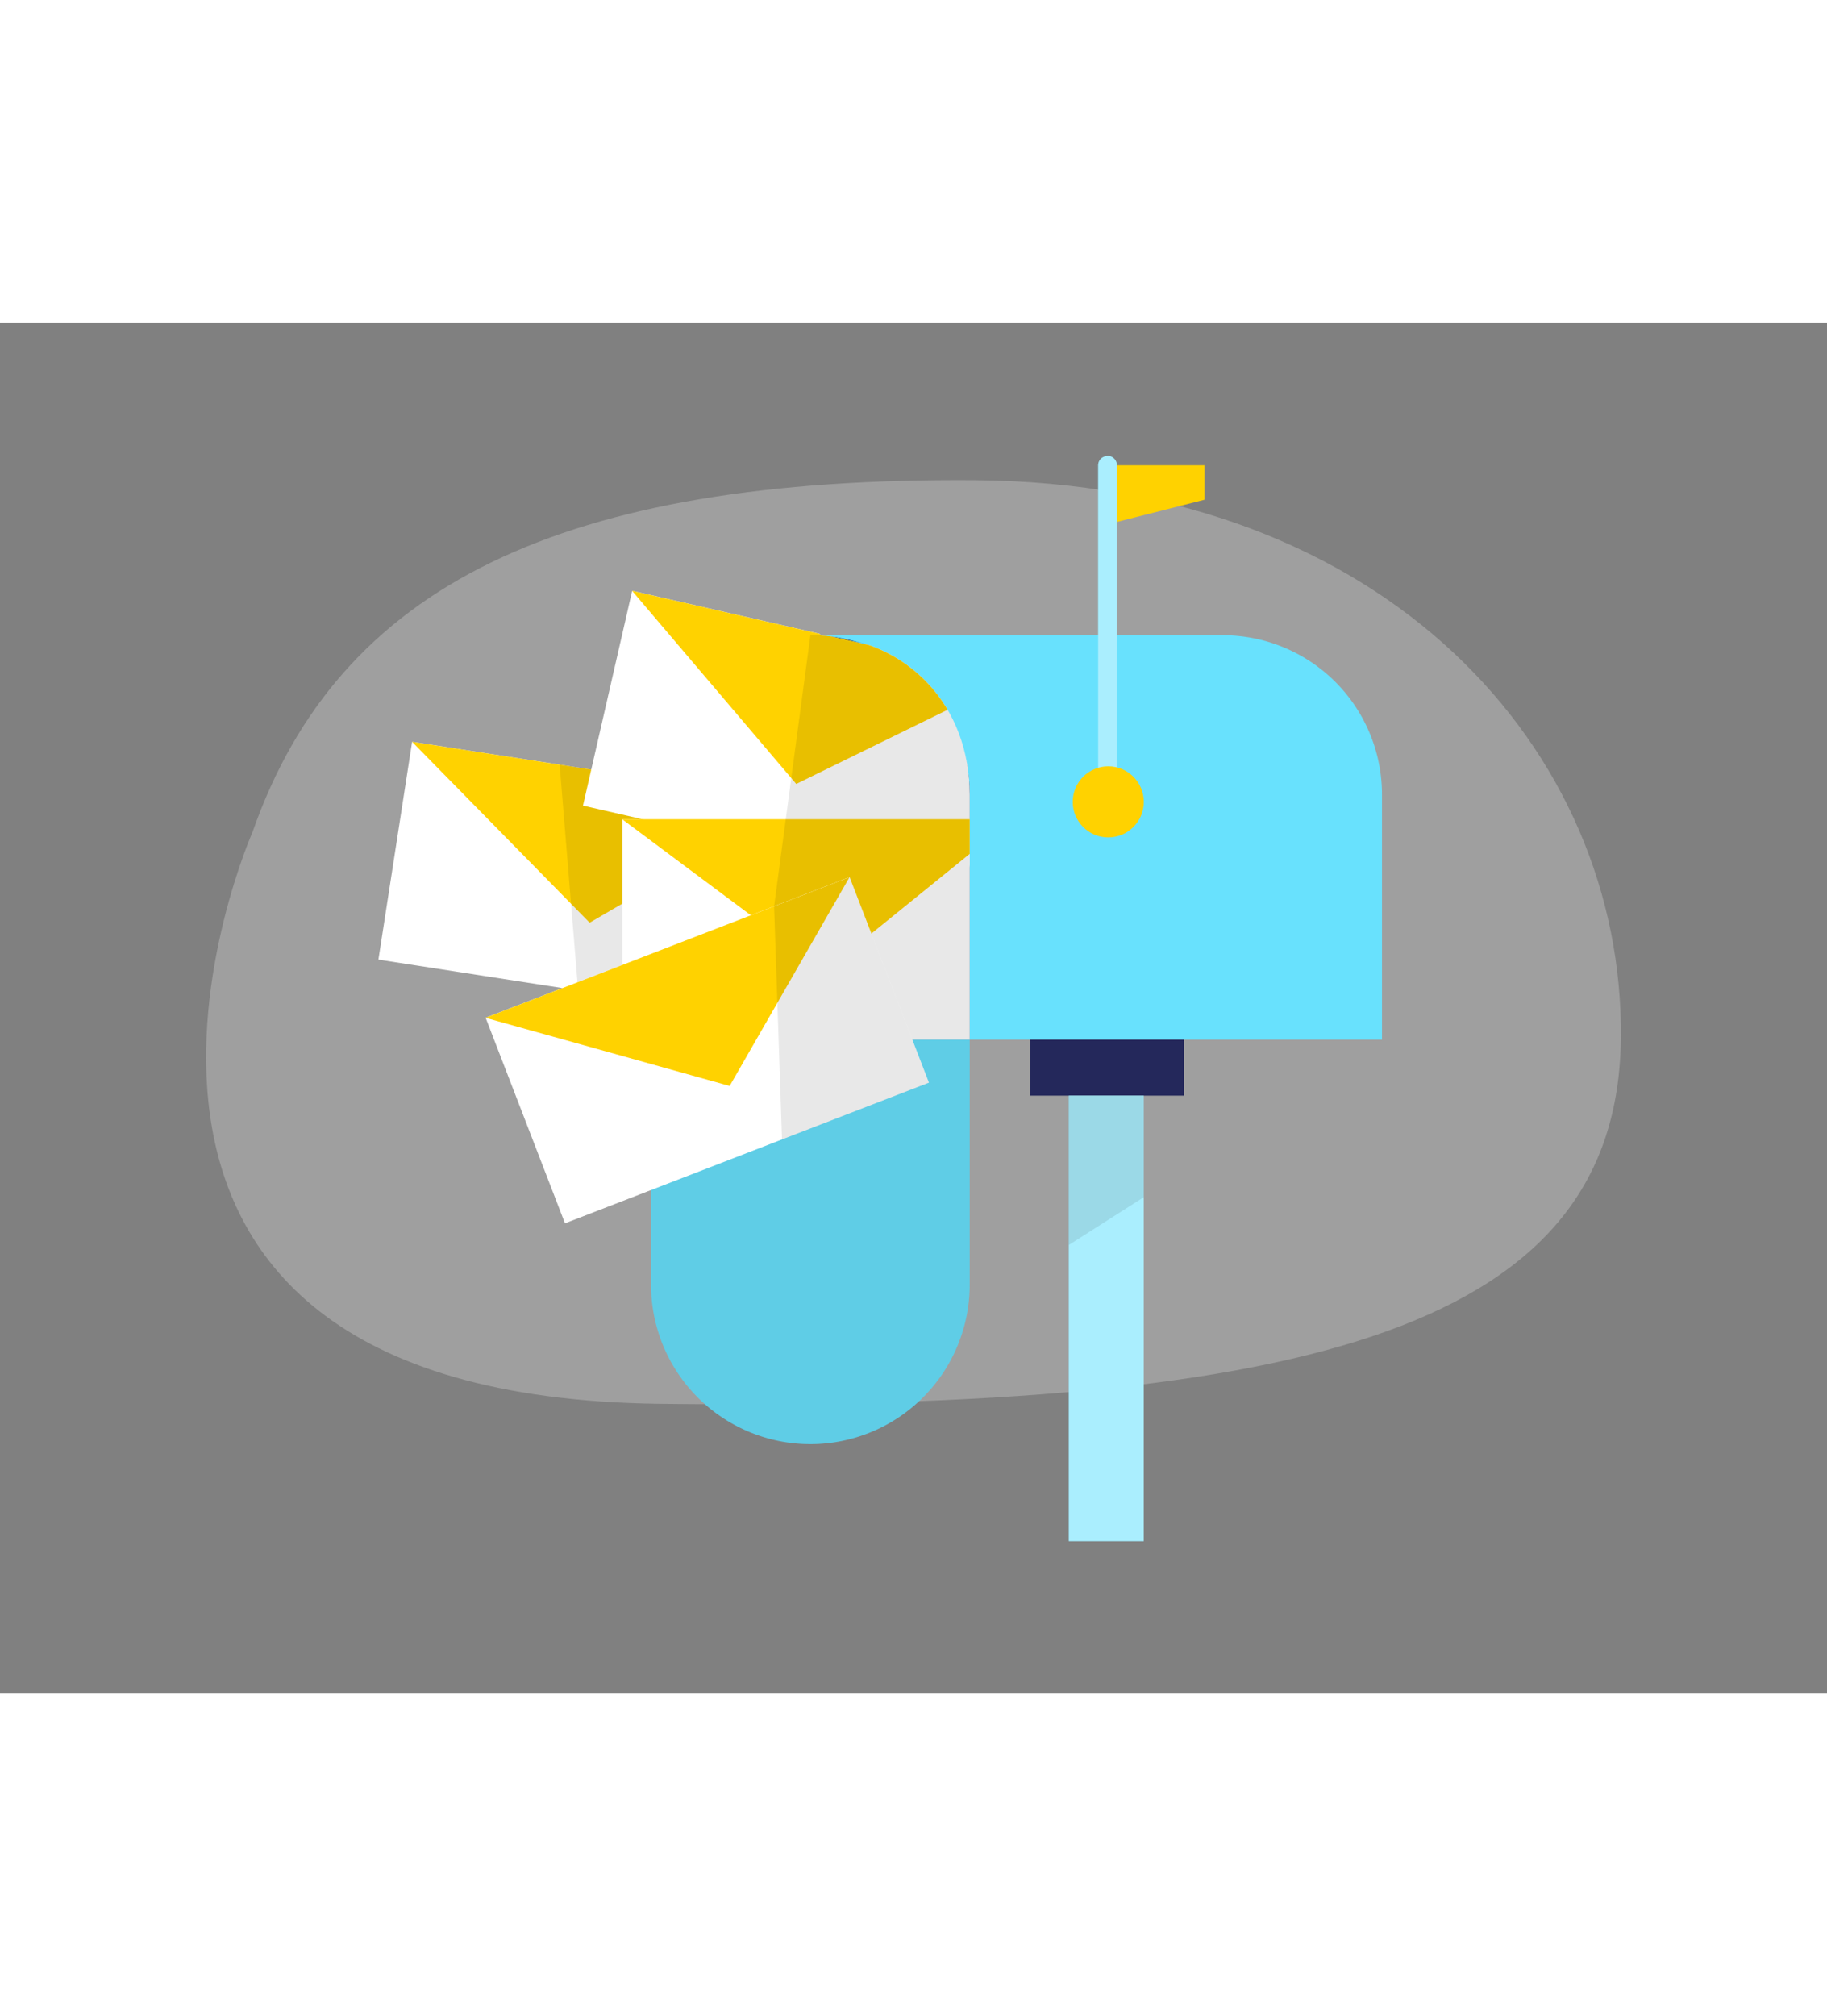 <svg id="Layer_1" data-name="Layer 1" xmlns="http://www.w3.org/2000/svg" xmlns:xlink="http://www.w3.org/1999/xlink" viewBox="0 0 400 300" data-imageid="order-confirmed-1c" imageName="Full Inbox" class="illustrations_image" style="width: 272px;"><rect x="0" y="0" width="400" height="300" fill="#808080" stroke="none"/><defs><clipPath id="clip-path"><path d="M179.82,68.48,178.28,67,169,53.21H87.15L72.49,156.9H212.3V103.28C212.3,84,199,69.55,179.82,68.48Z" fill="none"/></clipPath></defs><path d="M55.31,111.42S.66,234.86,144.55,236.59s209.67-17.23,210.32-80S303.7,35.13,213.37,34.48,74.19,57.45,55.31,111.42Z" fill="#e6e6e6" opacity="0.3"/><path d="M267.69,68.4H177.42l1.24,88.5H302.57V103.28A34.88,34.88,0,0,0,267.69,68.4Z" fill="#68e1fd" class="target-color"/><path d="M177.42,68.4h0a34.88,34.88,0,0,1,34.88,34.88V156.9a0,0,0,0,1,0,0H142.54a0,0,0,0,1,0,0V103.28A34.88,34.88,0,0,1,177.42,68.4Z" fill="#24285b"/><path d="M177.42,156.9h0a34.88,34.88,0,0,1,34.88,34.88V245.4a0,0,0,0,1,0,0H142.54a0,0,0,0,1,0,0V191.78A34.88,34.88,0,0,1,177.42,156.9Z" transform="translate(354.84 402.3) rotate(180)" fill="#68e1fd" class="target-color"/><path d="M177.42,156.9h0a34.88,34.88,0,0,1,34.88,34.88V245.4a0,0,0,0,1,0,0H142.54a0,0,0,0,1,0,0V191.78A34.88,34.88,0,0,1,177.42,156.9Z" transform="translate(354.84 402.3) rotate(180)" opacity="0.09"/><path d="M242.52,29.18h0a2,2,0,0,1,2,2v73.65a0,0,0,0,1,0,0h-4.09a0,0,0,0,1,0,0V31.22a2,2,0,0,1,2-2Z" fill="#68e1fd" class="target-color"/><path d="M242.52,29.18h0a2,2,0,0,1,2,2v73.65a0,0,0,0,1,0,0h-4.09a0,0,0,0,1,0,0V31.22a2,2,0,0,1,2-2Z" fill="#fff" opacity="0.44"/><circle cx="242.64" cy="104.87" r="7.78" fill="#ffd200"/><polygon points="244.56 31.22 263.71 31.22 263.71 38.76 244.56 43.61 244.56 31.22" fill="#ffd200"/><rect x="225.5" y="156.9" width="33.7" height="12.25" fill="#24285b"/><rect x="234.01" y="169.15" width="16.4" height="97.48" fill="#68e1fd" class="target-color"/><rect x="234.01" y="169.15" width="16.4" height="97.48" fill="#fff" opacity="0.44"/><polygon points="234.01 169.15 234.01 201.82 250.41 191.37 250.41 169.15 234.01 169.15" opacity="0.09"/><g clip-path="url(#clip-path)"><rect x="86.03" y="97.98" width="85.42" height="48.22" transform="translate(20.2 -18.26) rotate(8.8)" fill="#fff"/><polygon points="90.22 91.73 129.09 131.31 174.64 104.8 90.22 91.73" fill="#ffd200"/><polygon points="122.53 96.73 126.58 146.15 144.66 149.3 139.56 99.08 122.53 96.73" opacity="0.09"/><rect x="131.93" y="67.62" width="85.42" height="48.22" transform="translate(24.9 -36.68) rotate(12.9)" fill="#fff"/><polygon points="138.39 58.69 174.33 100.95 221.65 77.77 138.39 58.69" fill="#ffd200"/><rect x="136.23" y="108.68" width="85.42" height="48.22" fill="#fff"/><polygon points="136.23 108.68 180.7 141.85 221.65 108.68 136.23 108.68" fill="#ffd200"/><path d="M177.43,68.4l-11.86,88.5h56.37S258.11,65.46,177.43,68.4Z" opacity="0.09"/></g><rect x="112.13" y="135.11" width="85.42" height="48.22" transform="translate(-46.96 66.47) rotate(-21.12)" fill="#fff"/><polygon points="106.31 152.12 159.75 167.03 186 121.34 106.31 152.12" fill="#ffd200"/><polygon points="169.48 127.72 171.21 178.74 203.37 166.32 186 121.34 169.48 127.72" opacity="0.09"/></svg>